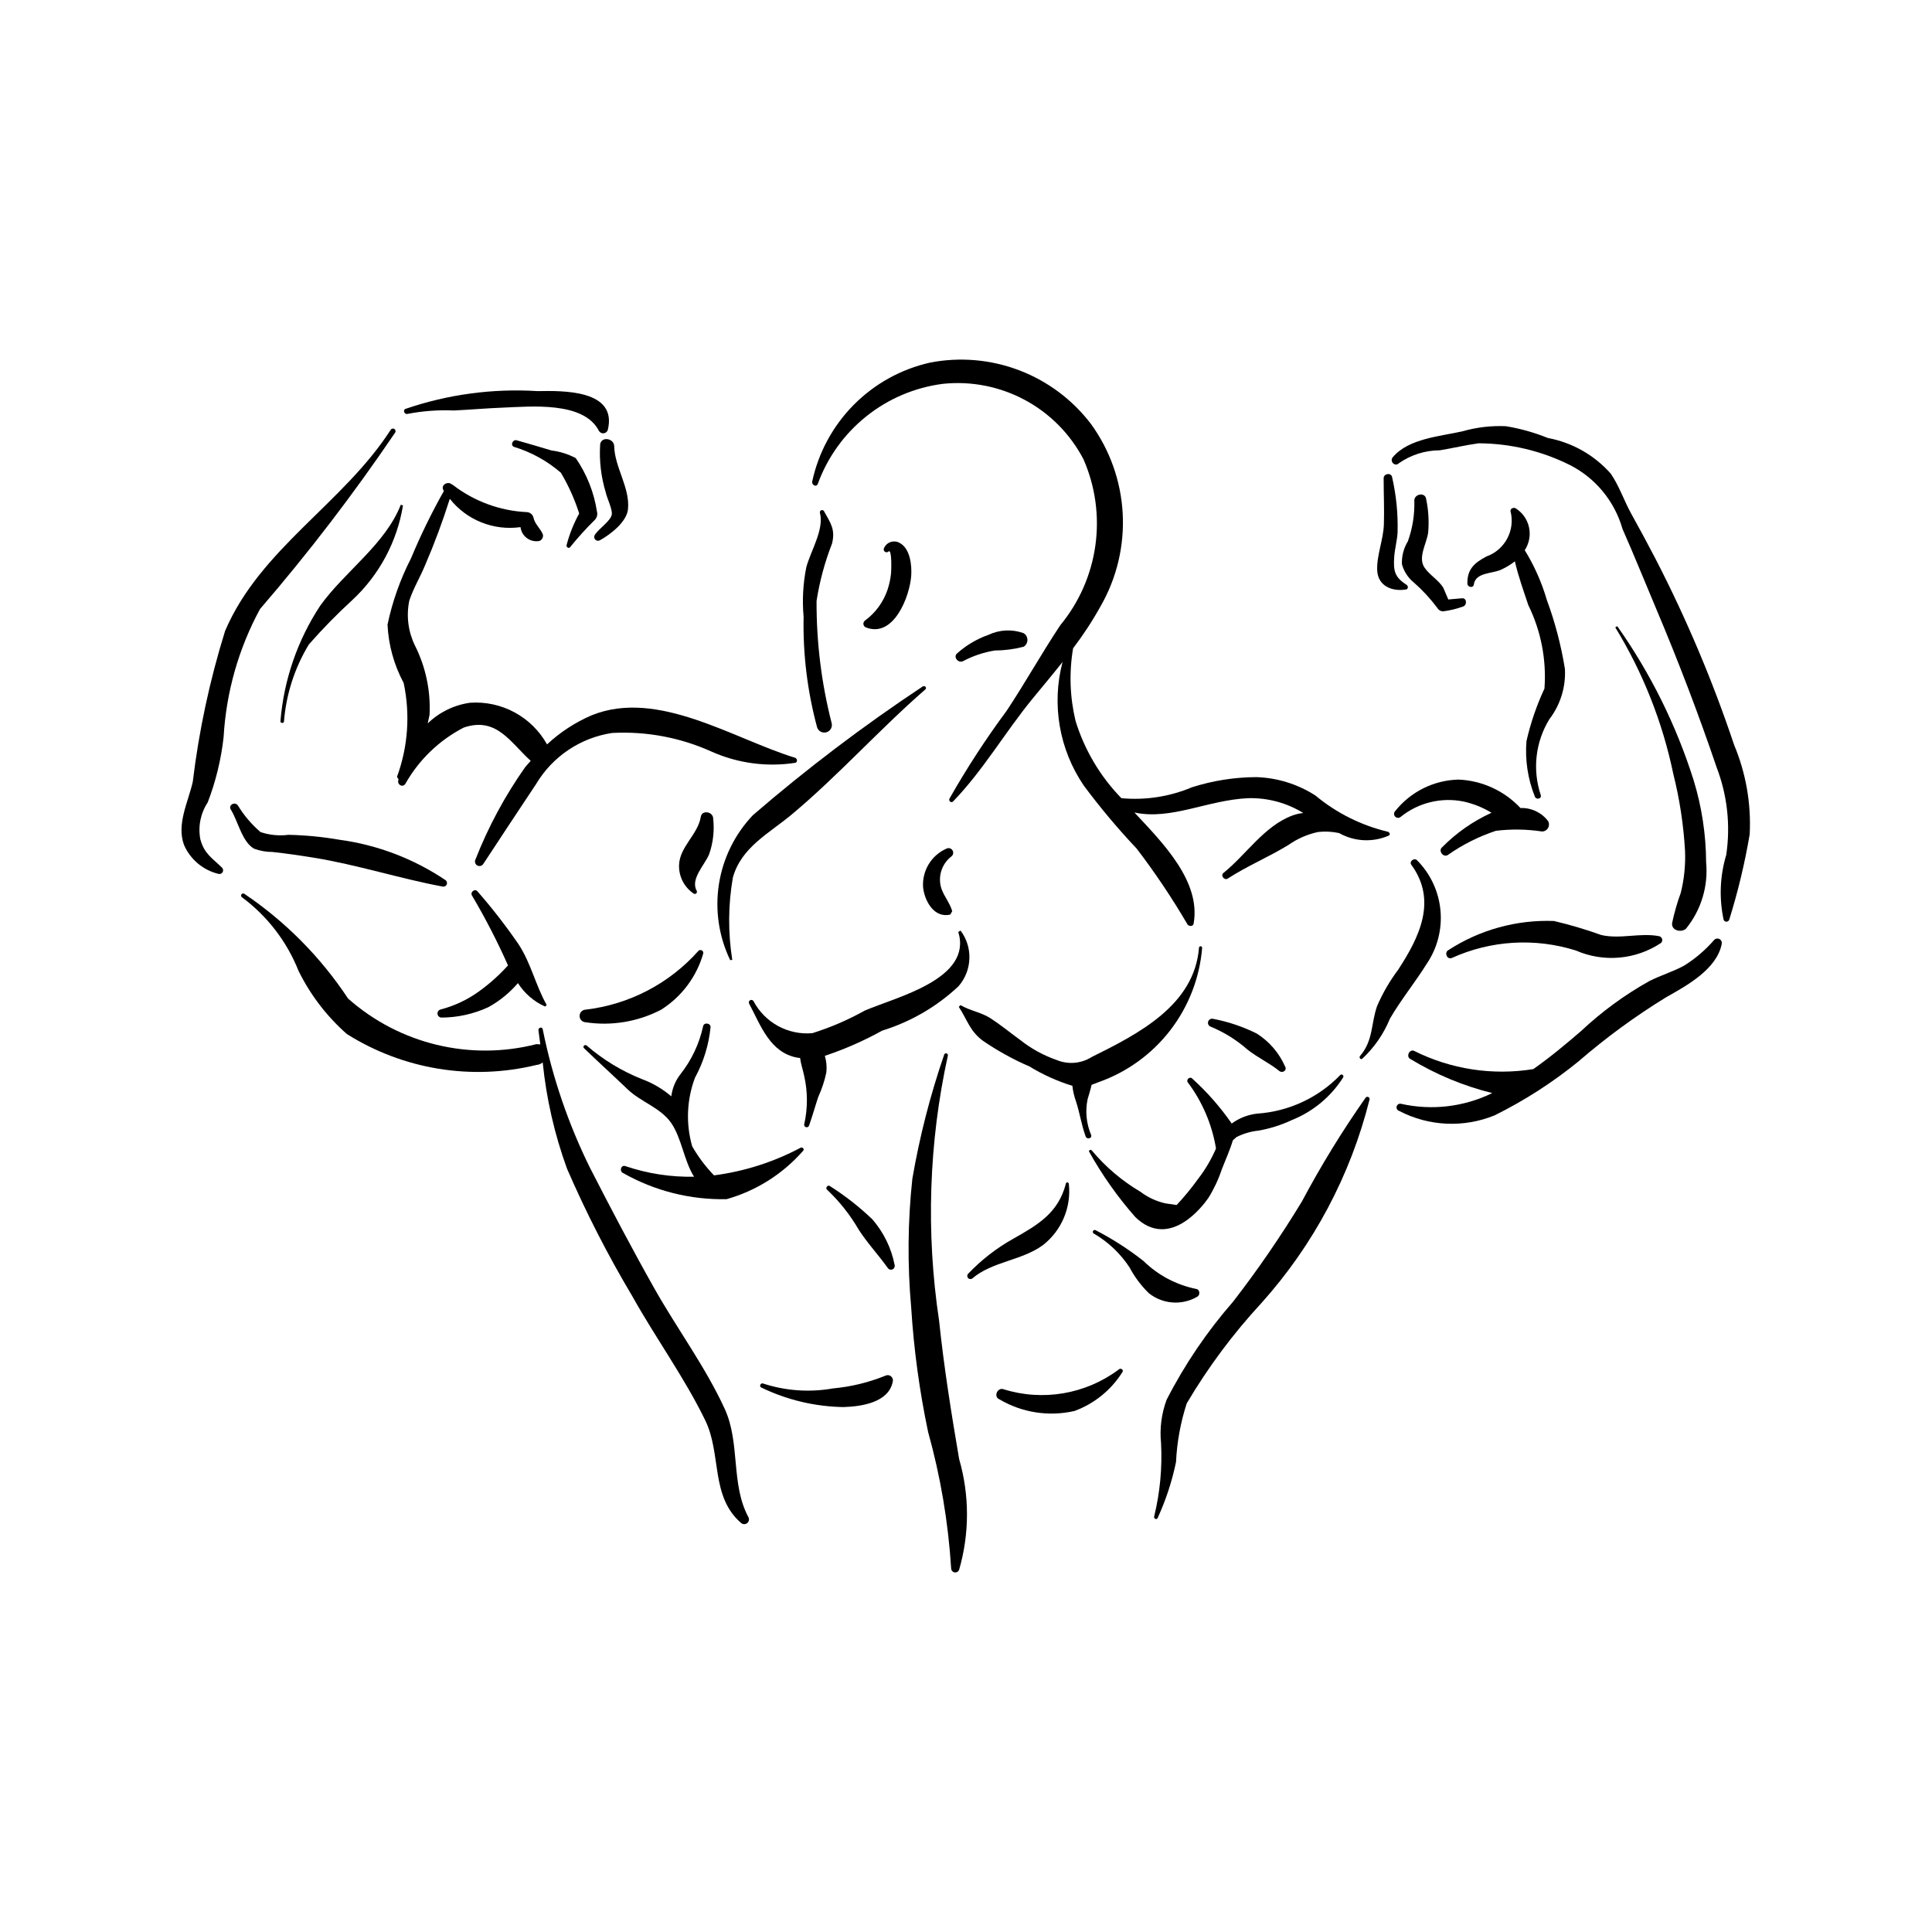 <?xml version="1.0" encoding="UTF-8"?>
<!-- Uploaded to: SVG Repo, www.svgrepo.com, Generator: SVG Repo Mixer Tools -->
<svg fill="#000000" width="800px" height="800px" version="1.1" viewBox="144 144 512 512" xmlns="http://www.w3.org/2000/svg">
 <g>
  <path d="m388.48 325.95c-15.688 10.402-30.699 21.781-44.953 34.074-4.785 5.035-7.926 11.41-9 18.273-1.074 6.867-0.035 13.895 2.984 20.152l0.547-0.074c-1.145-7.219-1.094-14.574 0.152-21.777 2.199-8.062 9.645-11.766 15.641-16.781 12.402-10.379 23.188-22.508 35.379-33.121 0.52-0.449-0.23-1.164-0.75-0.746z"/>
  <path d="m398.56 390.62-0.605 0.352c3.828 12.48-16.359 17.23-24.797 20.848h0.004c-4.41 2.465-9.062 4.469-13.883 5.981-3.148 0.277-6.309-0.383-9.082-1.895-2.773-1.512-5.043-3.809-6.516-6.606-0.191-0.309-0.594-0.406-0.906-0.223-0.312 0.18-0.422 0.578-0.246 0.898 3.066 5.785 5.535 13 12.758 14.316l0.754 0.094c0.18 1.52 0.711 3.047 1.051 4.625l-0.004-0.004c0.984 4.242 1 8.652 0.047 12.898-0.094 0.355 0.117 0.715 0.469 0.812 0.352 0.098 0.715-0.105 0.82-0.457 0.879-2.496 1.582-5.039 2.418-7.547 0.953-2.078 1.676-4.258 2.148-6.5 0.164-1.48 0.027-2.977-0.395-4.402 5.266-1.762 10.355-4 15.211-6.688 7.539-2.328 14.449-6.344 20.203-11.746 3.648-4.172 3.879-10.328 0.551-14.758z"/>
  <path d="m393.49 379.51c-1.012-3.09 0.016-6.481 2.566-8.492 0.547-0.359 0.715-1.082 0.387-1.645-0.332-0.566-1.043-0.773-1.625-0.473-4.027 1.773-6.504 5.887-6.188 10.277 0.387 3.562 2.922 8.238 7.211 7.188l0.504-0.891c-0.594-2.148-2.137-3.894-2.856-5.965z"/>
  <path d="m511.74 364.41c-7.027-1.684-13.574-4.965-19.133-9.586-4.68-3.016-10.094-4.703-15.66-4.879-5.809 0.02-11.582 0.934-17.117 2.707-5.887 2.477-12.293 3.465-18.652 2.875-5.625-5.777-9.793-12.812-12.156-20.52-1.504-6.293-1.723-12.824-0.641-19.207 2.715-3.562 5.168-7.32 7.34-11.238 4.246-7.43 6.262-15.922 5.805-24.465-0.457-8.547-3.367-16.777-8.383-23.707-4.879-6.43-11.465-11.359-19.004-14.242-7.539-2.879-15.734-3.594-23.66-2.059-7.68 1.727-14.707 5.617-20.246 11.215-5.539 5.598-9.355 12.664-11.004 20.363-0.121 0.812 1.062 1.535 1.477 0.621 2.555-7.051 7.008-13.258 12.863-17.945 5.852-4.688 12.887-7.672 20.324-8.625 7.492-0.781 15.047 0.703 21.688 4.266 6.637 3.559 12.051 9.031 15.543 15.707 3.152 7.184 4.246 15.105 3.16 22.875-1.086 7.769-4.309 15.086-9.305 21.133-4.938 7.43-9.27 15.23-14.199 22.656v-0.004c-5.519 7.453-10.586 15.23-15.16 23.293-0.301 0.598 0.457 1.266 0.961 0.742 8.012-8.281 13.875-18.504 21.18-27.379 2.613-3.176 5.269-6.348 7.828-9.578-2.953 11.219-0.898 23.164 5.625 32.758 4.344 5.836 9.027 11.414 14.023 16.707 4.894 6.41 9.387 13.117 13.461 20.078 0.387 0.57 1.484 0.605 1.629-0.211 1.961-11.129-8.023-21.254-15.699-29.445 9.766 2.109 19.484-3.352 30.242-3.793 5.117-0.121 10.156 1.242 14.512 3.93-1.004 0.102-1.988 0.332-2.934 0.684-7.438 2.789-12.246 10.418-18.227 15.203-0.84 0.672 0.254 2.07 1.148 1.488 5.133-3.34 10.875-5.711 16.109-8.926v-0.004c2.356-1.648 5.016-2.809 7.828-3.414 1.859-0.207 3.742-0.109 5.57 0.285 4.031 2.277 8.898 2.531 13.145 0.68 0.559-0.262 0.195-0.977-0.281-1.039z"/>
  <path d="m462.58 395.16c-0.012-0.223-0.195-0.395-0.418-0.395-0.223 0-0.406 0.172-0.418 0.395-1.211 15.297-16.191 22.883-28.414 28.949-2.777 1.758-6.231 2.062-9.273 0.816-3.512-1.219-6.797-3.023-9.711-5.336-2.594-1.879-5.141-3.981-7.816-5.715-2.519-1.629-5.43-1.992-7.988-3.508l-0.457 0.457c2.289 3.473 2.898 6.422 6.406 8.996l-0.004 0.004c3.883 2.656 8.016 4.938 12.336 6.805 3.559 2.18 7.379 3.906 11.367 5.129 0.152 1.406 0.477 2.789 0.957 4.121 1.008 3.066 1.449 6.254 2.566 9.301 0.328 0.895 1.75 0.531 1.449-0.402-1.27-2.981-1.598-6.277-0.941-9.453 0.402-1.375 0.785-2.578 1.055-3.828l1.887-0.723c7.519-2.656 14.109-7.434 18.977-13.75 4.863-6.32 7.797-13.914 8.441-21.863z"/>
  <path d="m398.18 530.66c-2.078-12.172-4.031-24.418-5.316-36.703v0.004c-3.512-23.359-2.723-47.16 2.332-70.23 0.047-0.258-0.109-0.508-0.363-0.578-0.25-0.066-0.512 0.066-0.605 0.309-3.703 10.742-6.531 21.77-8.453 32.969-1.215 11.324-1.316 22.738-0.301 34.082 0.695 11.086 2.195 22.109 4.484 32.977 3.293 11.809 5.34 23.93 6.106 36.164 0.02 0.535 0.418 0.977 0.945 1.051 0.527 0.07 1.031-0.25 1.188-0.762 2.754-9.566 2.75-19.715-0.016-29.281z"/>
  <path d="m499.17 428.91c-5.824 6.016-13.676 9.656-22.031 10.211-2.441 0.281-4.766 1.191-6.75 2.641l-0.059-0.141c-2.996-4.305-6.469-8.254-10.359-11.773-0.574-0.684-1.676 0.203-1.223 0.945 3.883 5.168 6.457 11.195 7.504 17.57-1.238 2.875-2.832 5.586-4.746 8.062-1.746 2.422-3.641 4.734-5.68 6.914l-2.922-0.426v0.004c-2.418-0.535-4.691-1.582-6.664-3.078-4.891-2.887-9.254-6.59-12.898-10.949-0.293-0.391-0.957-0.035-0.672 0.395v-0.004c3.449 6.18 7.551 11.977 12.227 17.285 8.977 8.633 17.703-2.727 19.336-5.098 1.469-2.356 2.656-4.879 3.535-7.516 0.984-2.551 2.168-5.117 2.953-7.758l0.934-0.84h-0.004c1.828-0.934 3.812-1.52 5.856-1.727 3.059-0.535 6.031-1.477 8.84-2.797 5.617-2.242 10.379-6.199 13.609-11.309 0.277-0.484-0.402-1.059-0.785-0.613z"/>
  <path d="m427.25 457.72c-0.047-0.402-0.648-0.562-0.766-0.102-1.988 7.781-7.316 10.895-13.82 14.582-4.488 2.492-8.57 5.652-12.113 9.371-0.297 0.328-0.285 0.836 0.031 1.152 0.312 0.316 0.824 0.328 1.152 0.027 5.289-4.465 12.961-4.664 18.598-8.738 4.984-3.856 7.606-10.027 6.918-16.293z"/>
  <path d="m461.04 485.59c-5.293-1.066-10.16-3.644-14.016-7.422-3.965-3.125-8.223-5.859-12.715-8.172-0.234-0.102-0.508-0.012-0.637 0.207-0.129 0.223-0.07 0.508 0.133 0.66 3.852 2.227 7.125 5.328 9.559 9.051 1.332 2.516 3.047 4.805 5.086 6.789 3.68 2.949 8.797 3.316 12.859 0.926 0.773-0.434 0.703-1.883-0.27-2.039z"/>
  <path d="m440.54 506.89c-8.777 6.59-20.191 8.547-30.66 5.254-1.535-0.492-2.629 1.965-1.117 2.648v-0.004c6.008 3.578 13.168 4.699 19.984 3.137 5.269-1.934 9.742-5.566 12.719-10.328 0.391-0.555-0.461-1.148-0.926-0.707z"/>
  <path d="m342.33 546.05c-4.715-8.746-2.106-19.578-6.254-28.645-5.074-11.082-12.652-21.305-18.648-31.93-5.961-10.566-11.602-21.305-17.129-32.098-5.727-11.621-9.918-23.934-12.477-36.633-0.164-0.754-1.227-0.414-1.129 0.309l0.496 3.723-1.016-0.074h0.004c-17.617 4.508-36.324-0.016-49.938-12.078-7.254-10.977-16.605-20.418-27.516-27.773-0.266-0.156-0.605-0.066-0.762 0.199-0.156 0.266-0.066 0.605 0.199 0.762 6.703 4.984 11.883 11.738 14.965 19.504 3.133 6.352 7.481 12.031 12.797 16.711 14.953 9.422 33.086 12.379 50.254 8.191 0.609-0.039 1.188-0.277 1.645-0.676 0.969 9.625 3.137 19.094 6.449 28.184 5.047 11.641 10.84 22.949 17.336 33.848 6.144 11.004 13.809 21.535 19.301 32.855 4.348 8.969 1.324 20.07 9.453 27.145v-0.004c0.449 0.43 1.145 0.465 1.637 0.086 0.492-0.379 0.633-1.059 0.332-1.605z"/>
  <path d="m378.59 508.59c-4.418 1.789-9.078 2.918-13.828 3.352-6.207 1.105-12.59 0.652-18.578-1.309-0.617-0.211-1.062 0.805-0.449 1.07l-0.004-0.004c6.797 3.293 14.227 5.062 21.773 5.188 4.758-0.141 12.031-1.18 13.09-6.758h0.004c0.125-0.531-0.074-1.09-0.504-1.422-0.434-0.332-1.023-0.375-1.504-0.117z"/>
  <path d="m356.17 448.16c-7.148 3.797-14.922 6.281-22.949 7.324-2.246-2.32-4.191-4.914-5.793-7.719-1.695-5.973-1.438-12.328 0.742-18.141 2.262-4.141 3.664-8.695 4.133-13.391 0.086-1.117-1.766-1.383-1.969-0.266v-0.004c-1.02 4.672-3.094 9.047-6.066 12.789-1.289 1.684-2.106 3.68-2.367 5.785-2.309-1.969-4.945-3.512-7.793-4.566-5.336-2.125-10.281-5.129-14.629-8.887-0.48-0.426-1.18 0.258-0.707 0.707 3.816 3.68 7.75 7.242 11.578 10.91 3.477 3.332 8.711 4.859 11.504 8.875 2.801 4.031 3.402 10.055 6.082 14.27l0.004-0.004c-6.188 0.129-12.352-0.824-18.215-2.812-1.199-0.402-1.68 1.449-0.52 1.879v0.004c8.336 4.707 17.781 7.082 27.352 6.879 7.852-2.219 14.887-6.664 20.262-12.805 0.461-0.414-0.133-1.094-0.648-0.828z"/>
  <path d="m381.09 479.24c-0.875-4.504-2.93-8.695-5.949-12.152-3.445-3.285-7.203-6.227-11.223-8.777-0.562-0.402-1.27 0.508-0.742 0.965 3.289 3.106 6.109 6.668 8.379 10.578 2.34 3.644 5.215 6.664 7.703 10.16 0.262 0.418 0.789 0.586 1.246 0.391 0.453-0.191 0.703-0.684 0.586-1.164z"/>
  <path d="m505.86 434.96c-6.164 8.785-11.785 17.941-16.828 27.418-5.57 9.191-11.66 18.062-18.238 26.566-6.918 7.918-12.84 16.656-17.633 26.02-1.363 3.68-1.867 7.621-1.469 11.523 0.34 6.535-0.281 13.078-1.836 19.434-0.137 0.527 0.68 0.922 0.918 0.387 2.188-4.754 3.824-9.738 4.883-14.859 0.25-5.285 1.207-10.512 2.84-15.543 5.641-9.547 12.277-18.461 19.805-26.602 13.793-15.363 23.621-33.863 28.633-53.891 0.082-0.285-0.062-0.586-0.336-0.703-0.273-0.117-0.59-0.008-0.738 0.25z"/>
  <path d="m519.55 372c-0.723-0.812-2.191 0.281-1.531 1.18 6.953 9.52 2.086 19.266-3.5 27.82v0.004c-2.238 2.981-4.113 6.215-5.586 9.641-1.629 4.688-0.98 9.113-4.508 13.199-0.328 0.379 0.105 1.074 0.574 0.742 3.191-2.973 5.699-6.602 7.348-10.637 2.981-5.094 6.676-9.605 9.785-14.59h0.004c2.797-4.156 4.07-9.152 3.598-14.141-0.469-4.988-2.656-9.66-6.184-13.219z"/>
  <path d="m484.57 426.65c-1.574-3.59-4.18-6.629-7.484-8.73-3.676-1.84-7.586-3.16-11.625-3.922-0.566-0.133-1.141 0.207-1.297 0.77-0.156 0.566 0.164 1.152 0.723 1.328 3.535 1.469 6.809 3.508 9.688 6.035 2.676 2.141 5.836 3.566 8.465 5.699 0.816 0.66 2.125-0.16 1.531-1.18z"/>
  <path d="m288.88 410.33c-2.953-5.215-4.117-10.969-7.434-16.055-3.363-4.902-7.008-9.602-10.926-14.074-0.672-0.805-1.992 0.238-1.445 1.113 3.519 5.953 6.691 12.105 9.504 18.422l0.051 0.102c-2.309 2.559-4.883 4.867-7.68 6.883-3.082 2.234-6.555 3.867-10.242 4.816-0.508 0.156-0.832 0.66-0.762 1.188 0.074 0.531 0.52 0.93 1.051 0.945 4.285-0.016 8.516-0.957 12.406-2.75 2.981-1.637 5.641-3.801 7.852-6.387 1.742 2.738 4.246 4.898 7.207 6.219z"/>
  <path d="m354.72 344.82c-16.324-4.992-36.367-18.328-53.855-11.285l-0.004-0.004c-4.379 1.875-8.402 4.492-11.887 7.742-2.004-3.586-4.984-6.527-8.598-8.484-3.613-1.953-7.707-2.84-11.805-2.555-4.203 0.586-8.109 2.484-11.168 5.43l-0.051 0.043 0.492-2.316h-0.004c0.312-6.352-1.031-12.676-3.891-18.355-1.789-3.676-2.309-7.844-1.484-11.848 1.051-3.223 2.891-6.246 4.18-9.375 2.484-5.762 4.672-11.645 6.559-17.625 4.469 5.652 11.602 8.508 18.734 7.504 0.141 1.148 0.742 2.195 1.668 2.891 0.926 0.695 2.098 0.984 3.242 0.801 0.77-0.215 1.219-1.012 1.008-1.781-0.68-1.633-2.141-2.707-2.492-4.492-0.23-0.824-0.984-1.395-1.84-1.398-7.07-0.355-13.863-2.859-19.477-7.176l-0.828-0.484c-1.117-0.289-2.457 0.738-1.645 1.953l0.066 0.094v0.004c-3.254 5.773-6.164 11.734-8.715 17.852-2.848 5.551-4.941 11.461-6.227 17.57 0.254 5.406 1.715 10.691 4.277 15.461 1.77 8.301 1.156 16.93-1.77 24.895l0.426 0.672-0.02 0.07c-0.527 1.219 1.098 2.262 1.828 1.07 3.594-6.356 8.961-11.523 15.445-14.875 8.742-3 12.441 4.043 17.762 8.805l-1.469 1.676c-5.348 7.586-9.766 15.789-13.156 24.43-0.312 0.57-0.113 1.285 0.445 1.613 0.562 0.328 1.281 0.148 1.621-0.402 4.637-7.043 9.297-14.133 13.969-21.137 4.348-7.312 11.746-12.289 20.156-13.562 9.078-0.488 18.137 1.215 26.414 4.965 6.93 3.078 14.594 4.106 22.09 2.953 0.715-0.121 0.609-1.152 0-1.336z"/>
  <path d="m333 360.91c-0.012-1.812-2.973-2.359-3.285-0.445-0.754 4.699-5.613 7.922-5.758 12.797-0.094 3.031 1.387 5.894 3.91 7.57 0.219 0.121 0.492 0.086 0.668-0.094 0.176-0.176 0.215-0.449 0.094-0.668-1.734-3.102 2.129-6.859 3.289-9.66 1.074-3.047 1.441-6.293 1.082-9.5z"/>
  <path d="m329.1 395.98c-7.719 8.684-18.359 14.23-29.902 15.586-0.895 0.039-1.602 0.777-1.602 1.672 0 0.898 0.707 1.633 1.602 1.672 6.852 1.039 13.855-0.125 20-3.324 5.422-3.422 9.395-8.715 11.16-14.875 0.082-0.328-0.062-0.668-0.355-0.836-0.289-0.172-0.656-0.125-0.902 0.105z"/>
  <path d="m247.53 257.91c-12.551 19.508-34.57 31.496-43.871 53.277v-0.004c-4.066 13.051-6.938 26.445-8.574 40.02-1.199 5.316-4.34 11.199-2.332 16.676 1.668 3.871 5.062 6.731 9.16 7.711 0.426 0.105 0.867-0.082 1.086-0.457 0.219-0.379 0.164-0.855-0.137-1.172-2.676-2.625-4.742-3.691-5.773-7.562-0.641-3.383 0.062-6.883 1.957-9.754 2.141-5.574 3.559-11.398 4.215-17.332 0.68-11.875 3.973-23.453 9.641-33.91 12.844-14.887 24.805-30.508 35.832-46.789 0.195-0.332 0.082-0.758-0.25-0.953-0.332-0.195-0.758-0.082-0.953 0.25z"/>
  <path d="m262.01 377.21c-8.434-5.668-18.055-9.32-28.121-10.676-4.441-0.766-8.93-1.199-13.434-1.297-2.492 0.316-5.023 0.07-7.406-0.719-2.359-2.023-4.387-4.406-6.004-7.062-0.789-1.133-2.637-0.102-1.875 1.098 1.883 2.957 2.961 8.574 6.184 10.371v-0.004c1.555 0.574 3.199 0.867 4.856 0.859 3.652 0.402 7.266 0.922 10.891 1.512 11.574 1.871 22.688 5.508 34.184 7.652 0.457 0.109 0.926-0.125 1.105-0.559 0.18-0.434 0.02-0.934-0.379-1.176z"/>
  <path d="m250.21 277.77c-4.106 10.488-14.828 17.668-21.328 26.711-6.039 9.164-9.672 19.703-10.562 30.645-0.059 0.527 0.836 0.648 0.93 0.125 0.574-7.25 2.836-14.266 6.613-20.48 3.621-4.129 7.469-8.059 11.52-11.766 7.129-6.637 11.848-15.457 13.418-25.074z"/>
  <path d="m302.2 279.57c-0.777-5.086-2.703-9.934-5.625-14.172-2-1.055-4.176-1.734-6.418-2.016-3.078-0.926-6.156-1.832-9.25-2.703-1-0.281-1.734 1.285-0.73 1.73v0.004c4.586 1.391 8.832 3.731 12.457 6.863 2.027 3.406 3.656 7.031 4.856 10.809-1.457 2.644-2.582 5.461-3.344 8.383-0.129 0.504 0.562 0.996 0.93 0.543 2.047-2.531 4.234-4.949 6.551-7.234 0.57-0.578 0.793-1.422 0.574-2.207z"/>
  <path d="m286.48 247.65c-11.879-0.746-23.789 0.855-35.051 4.719-0.758 0.336-0.215 1.547 0.559 1.324v-0.004c4.043-0.781 8.164-1.086 12.277-0.906 4.289-0.203 8.566-0.586 12.859-0.75 7.496-0.289 21.582-1.758 25.613 6.184 0.266 0.438 0.762 0.676 1.27 0.609 0.504-0.066 0.926-0.422 1.07-0.91 2.602-10.691-12.02-10.379-18.598-10.266z"/>
  <path d="m306.77 262.23c-0.043-2.047-3.34-2.684-3.723-0.504h0.004c-0.281 4.352 0.234 8.719 1.512 12.887 0.281 1.383 1.812 4.418 1.559 5.769-0.324 1.742-3.5 3.723-4.523 5.43l-0.004-0.004c-0.219 0.395-0.152 0.891 0.168 1.207 0.32 0.32 0.812 0.387 1.207 0.168 2.758-1.516 7.086-4.832 7.449-8.191 0.605-5.699-3.535-11.145-3.648-16.762z"/>
  <path d="m364.5 288.05c0.922-3.781-0.391-5.434-2.144-8.598v-0.004c-0.152-0.242-0.461-0.34-0.727-0.227-0.266 0.109-0.41 0.398-0.344 0.68 1.188 4.426-2.519 10.23-3.613 14.465-0.863 4.316-1.102 8.734-0.707 13.121-0.203 9.871 1 19.723 3.574 29.254 0.324 1.027 1.406 1.617 2.445 1.328 1.043-0.285 1.668-1.344 1.422-2.394-2.715-10.594-4.059-21.492-4.008-32.43 0.809-5.199 2.184-10.297 4.102-15.195z"/>
  <path d="m382.54 287.95c-0.723-0.461-1.609-0.582-2.426-0.336-0.82 0.25-1.488 0.844-1.836 1.625-0.176 0.328-0.09 0.734 0.203 0.961 0.293 0.227 0.707 0.207 0.98-0.047 1-0.832 0.707 5.508 0.68 5.742-0.148 1.484-0.457 2.949-0.926 4.363-1.098 3.262-3.164 6.106-5.926 8.156-0.344 0.215-0.527 0.613-0.477 1.02 0.055 0.402 0.336 0.738 0.723 0.863 7.363 2.82 11.582-8.336 11.949-13.754 0.184-2.695-0.27-7.086-2.945-8.594z"/>
  <path d="m415.26 311.79c-3.047-1.098-6.402-0.93-9.324 0.457-3.047 1.078-5.856 2.738-8.27 4.887-1.184 0.957 0.328 2.762 1.586 2.055h0.004c2.617-1.379 5.441-2.324 8.359-2.797 2.582-0.016 5.148-0.352 7.648-0.996 0.633-0.379 1.02-1.066 1.02-1.805 0-0.738-0.391-1.422-1.023-1.801z"/>
  <path d="m598.32 393.04c-2.297 2.66-4.981 4.965-7.961 6.832-2.965 1.633-6.231 2.586-9.246 4.109-6.562 3.668-12.652 8.125-18.129 13.273-4.031 3.469-8.227 6.973-12.637 10.066v0.004c-10.793 1.75-21.867 0.055-31.641-4.852-1.262-0.469-2.148 1.613-0.922 2.191v-0.004c6.731 4.086 14.035 7.125 21.676 9.02-7.496 3.668-16.02 4.672-24.16 2.844-0.512-0.129-1.035 0.176-1.176 0.688-0.141 0.512 0.152 1.039 0.66 1.191 7.84 4.094 17.086 4.527 25.277 1.191 7.941-3.93 15.418-8.738 22.289-14.336 7.262-6.285 15.023-11.969 23.211-16.988 5.422-3.039 13.406-7.422 14.711-14.094 0.121-0.508-0.102-1.031-0.555-1.297-0.449-0.262-1.02-0.195-1.398 0.16z"/>
  <path d="m554.26 361.59c-1.734-2.273-4.461-3.562-7.316-3.453-4.266-4.555-10.145-7.262-16.379-7.539-6.57 0.145-12.734 3.207-16.828 8.352-0.398 0.414-0.391 1.074 0.016 1.48 0.41 0.406 1.066 0.414 1.484 0.016 4.691-3.766 10.824-5.238 16.715-4.012 2.582 0.582 5.051 1.578 7.312 2.957-4.887 2.227-9.324 5.328-13.094 9.152-1.109 0.922 0.359 2.844 1.555 2.016h-0.004c3.902-2.738 8.184-4.891 12.707-6.387 4.07-0.492 8.191-0.434 12.246 0.184 0.652-0.012 1.254-0.363 1.578-0.934 0.328-0.566 0.328-1.266 0.008-1.832z"/>
  <path d="m558.72 321.27c-1.004-6.227-2.606-12.344-4.789-18.266-1.352-4.644-3.32-9.082-5.859-13.199 1.18-1.789 1.59-3.981 1.129-6.074-0.457-2.094-1.742-3.914-3.562-5.043-0.531-0.262-1.434 0.043-1.34 0.77 1.305 5.047-1.461 10.258-6.371 12.012-3.223 1.688-5.148 3.426-5.051 7.227 0.023 0.926 1.559 1.23 1.695 0.23 0.461-3.297 4.828-2.832 7.301-3.984v-0.004c1.277-0.582 2.481-1.316 3.586-2.184 0.895 3.938 2.293 7.785 3.559 11.605 3.367 6.859 4.844 14.492 4.281 22.113-2.074 4.461-3.672 9.129-4.769 13.926-0.406 5.008 0.355 10.043 2.223 14.711 0.371 0.941 1.883 0.582 1.559-0.43-2.246-6.703-1.406-14.059 2.289-20.086 2.918-3.809 4.379-8.535 4.121-13.324z"/>
  <path d="m603.55 341.38c-5.676-16.953-12.645-33.445-20.844-49.328-2.07-3.981-4.195-7.934-6.379-11.852-1.91-3.441-3.223-7.414-5.441-10.656-4.352-4.938-10.23-8.273-16.699-9.477-3.574-1.449-7.301-2.492-11.105-3.117-3.879-0.176-7.762 0.277-11.492 1.348-5.934 1.348-14.297 1.898-18.477 6.852-0.938 1.109 0.539 2.648 1.613 1.613l-0.004-0.004c3.188-2.223 6.977-3.418 10.859-3.426 3.426-0.57 6.832-1.379 10.277-1.859v0.004c8.391 0.039 16.656 2.008 24.164 5.75 6.805 3.457 11.859 9.594 13.953 16.934 3.148 7.113 6.039 14.332 9.07 21.5 5.75 13.633 11.07 27.531 15.828 41.543l-0.004 0.004c2.875 7.426 3.773 15.469 2.602 23.348-1.672 5.562-1.914 11.461-0.703 17.145 0.102 0.328 0.406 0.555 0.75 0.555 0.348 0 0.652-0.227 0.754-0.555 2.309-7.402 4.121-14.953 5.414-22.598 0.418-8.117-0.996-16.223-4.137-23.723z"/>
  <path d="m592.85 350.83c-4.598-14.594-11.43-28.387-20.258-40.883l-0.527 0.309h-0.004c7.324 11.969 12.531 25.113 15.383 38.852 1.68 6.691 2.719 13.523 3.109 20.41 0.152 3.719-0.223 7.445-1.121 11.059-0.957 2.621-1.727 5.309-2.305 8.039-0.246 2.016 2.422 2.598 3.66 1.516v0.004c4.027-4.938 5.949-11.262 5.352-17.605-0.035-7.356-1.141-14.664-3.289-21.699z"/>
  <path d="m583.74 392.11c-5.086-1.008-10.195 0.844-15.359-0.312-4.113-1.48-8.309-2.723-12.566-3.727-9.906-0.371-19.688 2.332-28 7.734-1.113 0.605-0.355 2.539 0.879 2.086l0.004 0.004c10.352-4.703 22.074-5.414 32.922-2.004 7.379 3.219 15.891 2.461 22.59-2.012 0.262-0.266 0.363-0.652 0.27-1.016-0.098-0.363-0.375-0.648-0.738-0.754z"/>
  <path d="m531.43 302.55-3.617 0.316-1.332-3.121c-1.301-2.086-3.613-3.332-4.961-5.316-1.84-2.703 0.555-6.348 0.957-9.27 0.266-3 0.082-6.023-0.543-8.969-0.289-1.812-3.09-1.309-3.125 0.422 0.121 3.684-0.457 7.356-1.699 10.82-1.117 1.824-1.668 3.934-1.586 6.07 0.508 1.906 1.605 3.602 3.137 4.848 2.328 2.043 4.438 4.328 6.289 6.816 0.309 0.523 0.867 0.844 1.477 0.848 1.805-0.227 3.582-0.656 5.293-1.273 1.129-0.371 1.023-2.336-0.289-2.191z"/>
  <path d="m516.78 299c-3.191-2.043-3.562-3.672-3.293-7.477 0.152-2.172 0.781-4.297 0.891-6.504h-0.004c0.129-4.902-0.359-9.801-1.453-14.578-0.258-1.281-2.242-0.961-2.242 0.301 0 4.074 0.195 8.176 0.062 12.246-0.133 4.031-1.961 8.285-1.766 12.191 0.203 4.152 3.984 5.644 7.644 5.039 0.605-0.098 0.602-0.938 0.16-1.219z"/>
 </g>
</svg>